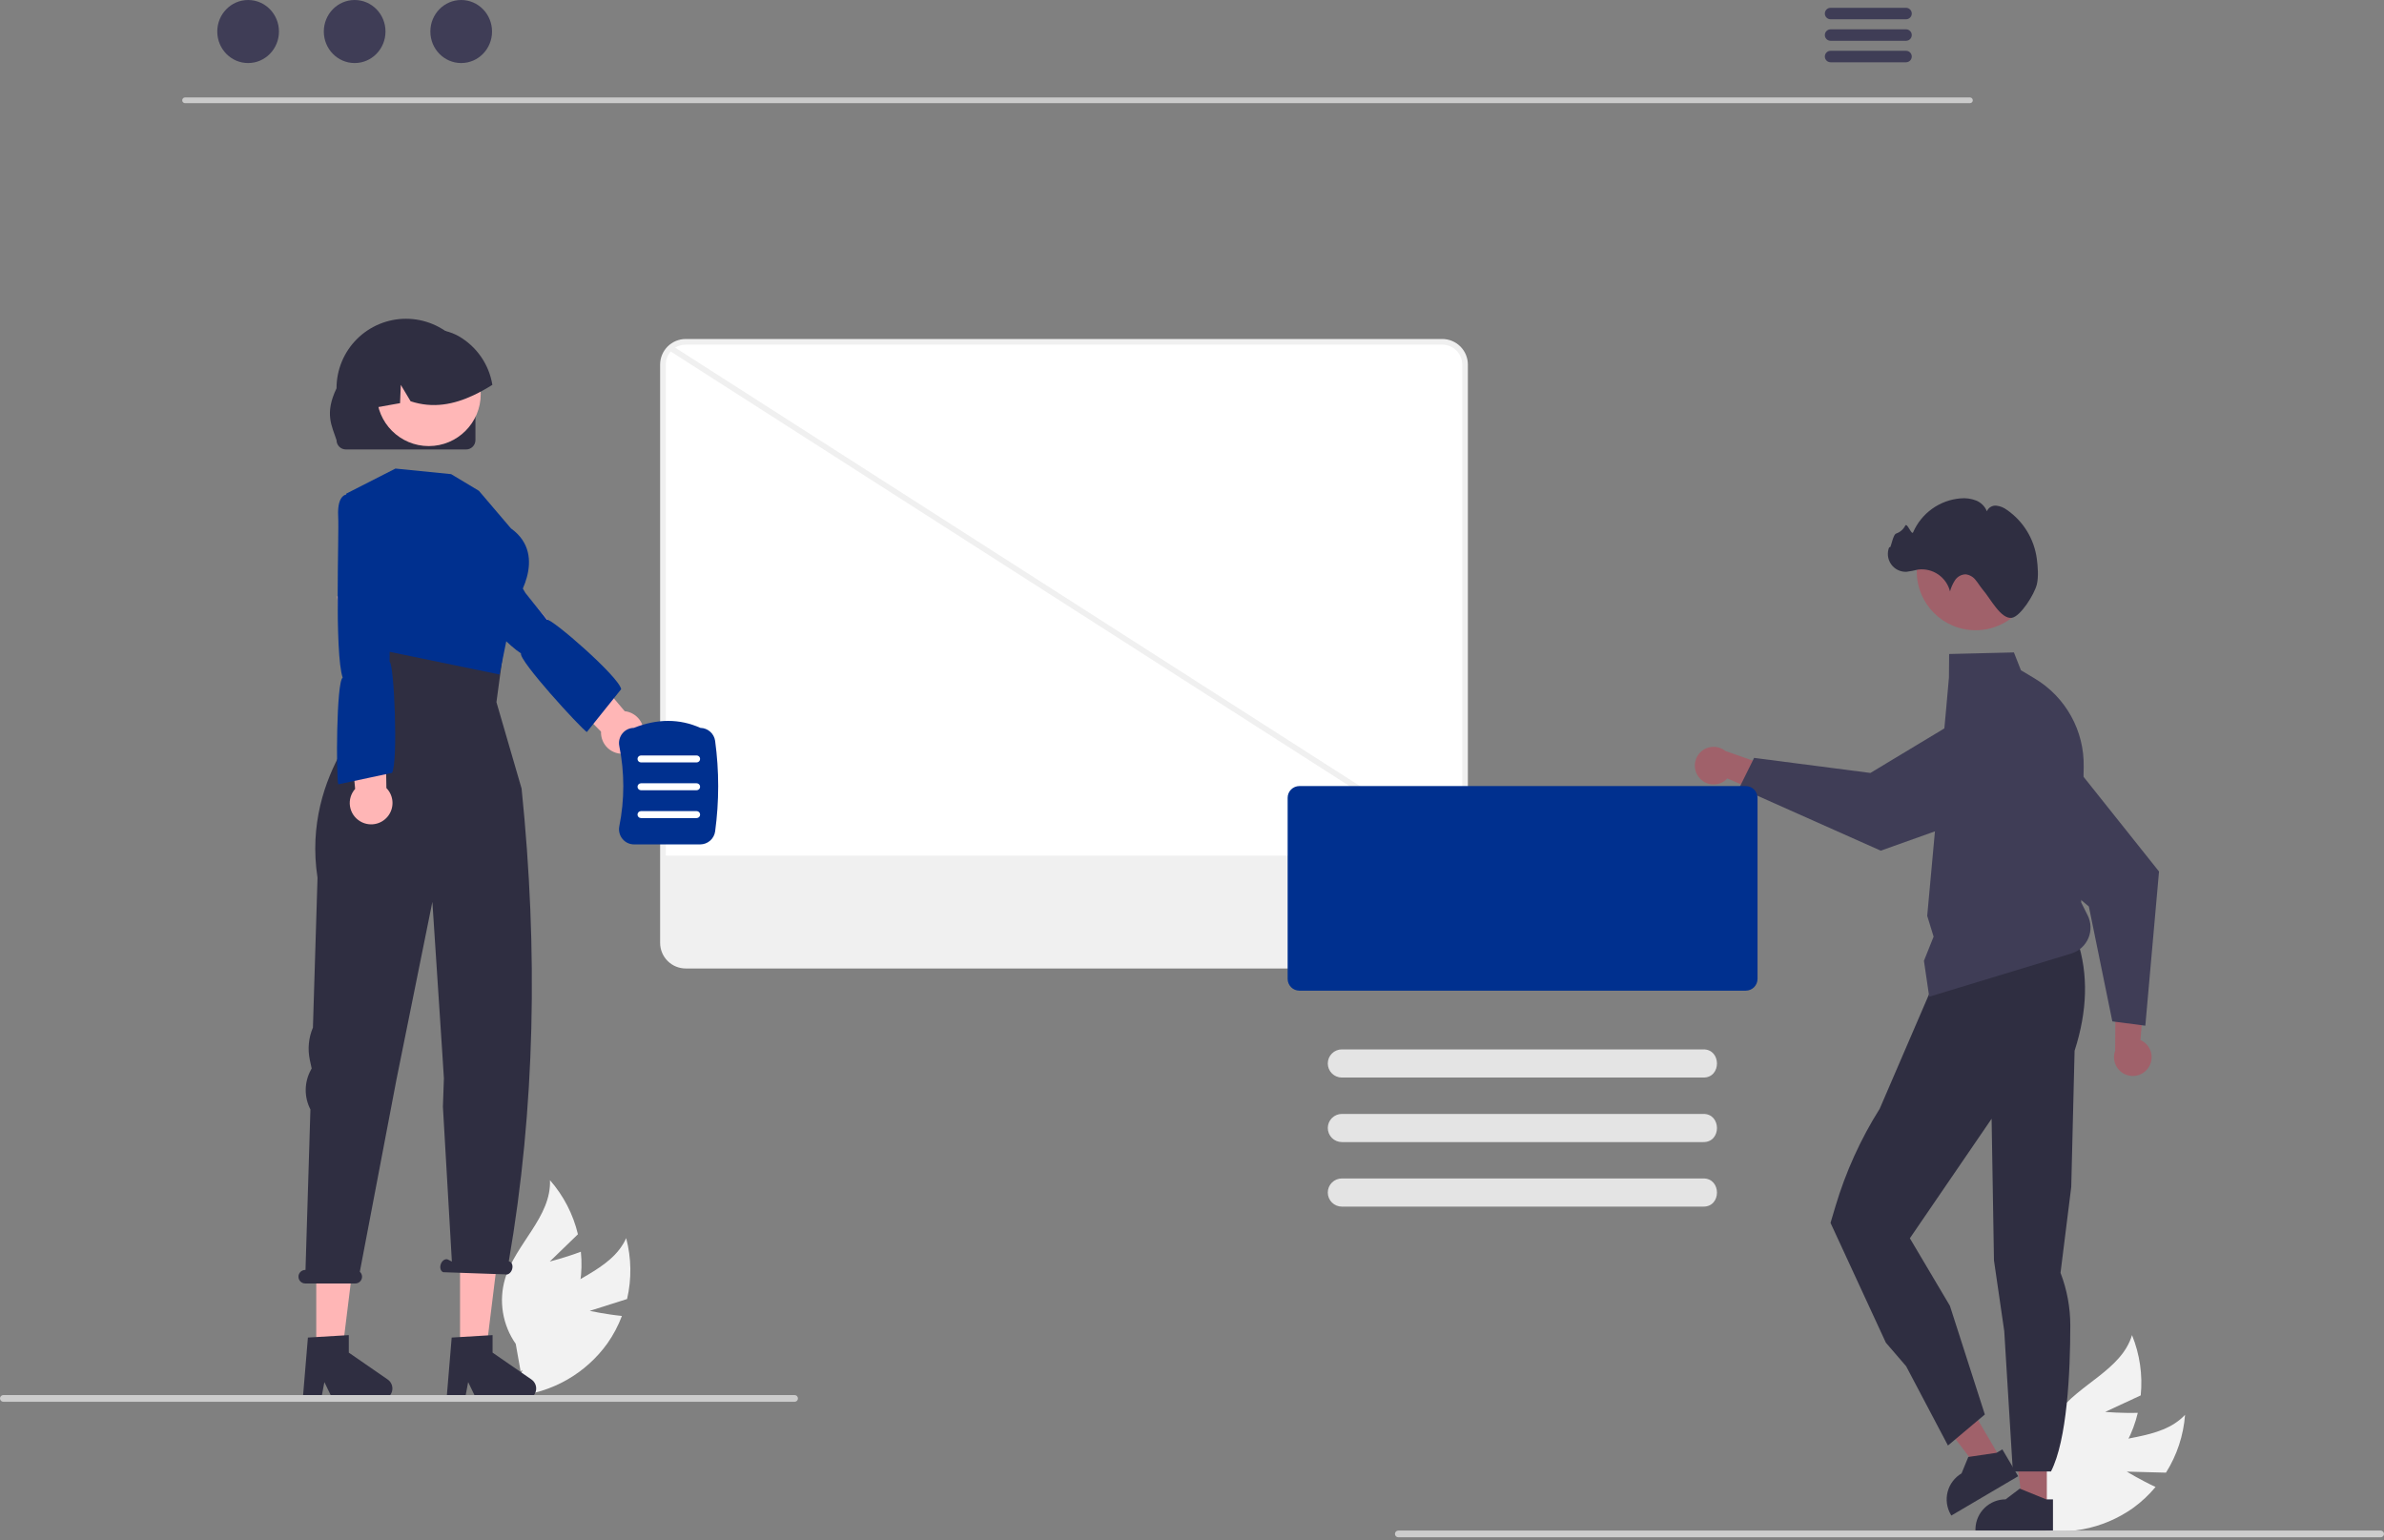 <svg width="517" height="334" viewBox="0 0 517 334" fill="none" xmlns="http://www.w3.org/2000/svg">
<rect x="0" y="0" width="517" height="334" fill="#808080" stroke="none"/>
<g clip-path="url(#clip0_2017_222)">
<path d="M461.219 319.152L469.72 319.376C472.099 315.596 473.519 311.292 473.856 306.838C468.409 312.615 458.8 311.163 451.764 314.843C449.578 316.007 447.683 317.648 446.218 319.645C444.752 321.641 443.755 323.942 443.3 326.376L439.795 331.285C443.67 332.267 447.712 332.397 451.643 331.667C455.573 330.937 459.299 329.363 462.562 327.054C464.38 325.741 466.026 324.204 467.46 322.48C464.307 321.021 461.219 319.152 461.219 319.152Z" fill="#F2F2F2"/>
<path d="M456.536 306.208L464.244 302.617C464.688 298.173 464.039 293.688 462.355 289.551C460.056 297.15 450.808 300.137 446.151 306.568C444.714 308.585 443.75 310.899 443.329 313.34C442.908 315.78 443.041 318.284 443.72 320.666L442.771 326.622C446.678 325.773 450.354 324.087 453.546 321.681C456.739 319.274 459.371 316.204 461.263 312.682C462.304 310.696 463.091 308.586 463.606 306.403C460.133 306.504 456.536 306.208 456.536 306.208Z" fill="#F2F2F2"/>
<path d="M443.883 326.872H438.668L436.188 306.759H443.883L443.883 326.872Z" fill="#A0616A"/>
<path d="M443.744 325.168L438.18 322.908L438.016 322.84L434.944 325.168C433.258 325.167 431.637 325.818 430.419 326.984C429.201 328.15 428.481 329.741 428.408 331.426C428.399 331.518 428.399 331.615 428.399 331.712V331.927H445.213V325.168L443.744 325.168Z" fill="#2F2E41"/>
<path d="M433.953 316.47L429.459 319.115L417.12 303.038L423.753 299.136L433.953 316.47Z" fill="#A0616A"/>
<path d="M437.057 319.12L436.447 318.081L434.237 314.327L433.088 315.004L432.97 315.072L427.028 315.947L426.851 315.972L425.386 319.537C424.645 319.973 423.997 320.55 423.48 321.236C422.962 321.922 422.584 322.704 422.369 323.536C422.153 324.368 422.103 325.234 422.222 326.085C422.342 326.937 422.627 327.756 423.063 328.497L423.173 328.678L437.663 320.151L437.057 319.12Z" fill="#2F2E41"/>
<path d="M450.487 203.914C452.932 211.287 452.673 219.291 449.9 227.881L449.175 257.41L446.85 276.037C448.252 279.687 448.972 283.563 448.972 287.473C448.962 297.722 448.273 312.282 444.78 319.122H436.512L434.645 288.663L432.418 273.348L432.143 256.938L431.904 242.625L422.914 255.771L414.178 268.545L422.861 283.192L430.437 306.76L422.44 313.493L413.369 296.296L408.973 291.188L396.972 265.208L398.05 261.591C400.271 254.141 403.497 247.029 407.639 240.451L419.576 212.746L450.487 203.914Z" fill="#2F2E41"/>
<path d="M312.777 209.423H148.707C147.397 209.422 146.142 208.901 145.217 207.975C144.291 207.05 143.77 205.795 143.769 204.485V79.069C143.77 77.76 144.291 76.505 145.217 75.579C146.142 74.653 147.397 74.133 148.707 74.131H312.777C314.087 74.133 315.342 74.653 316.268 75.579C317.193 76.505 317.714 77.76 317.716 79.069V204.485C317.714 205.795 317.193 207.05 316.268 207.975C315.342 208.901 314.087 209.422 312.777 209.423Z" fill="white"/>
<path d="M312.777 210.036H148.707C147.235 210.034 145.824 209.449 144.784 208.408C143.743 207.368 143.158 205.957 143.156 204.486V79.07C143.158 77.598 143.743 76.187 144.784 75.147C145.824 74.106 147.235 73.521 148.707 73.519H312.777C314.249 73.521 315.659 74.106 316.7 75.147C317.74 76.187 318.326 77.598 318.327 79.07V204.486C318.326 205.957 317.74 207.368 316.7 208.408C315.659 209.449 314.249 210.034 312.777 210.036ZM148.707 74.744C147.56 74.745 146.46 75.201 145.649 76.012C144.838 76.823 144.382 77.923 144.381 79.07V204.486C144.382 205.633 144.838 206.732 145.649 207.543C146.46 208.354 147.56 208.81 148.707 208.812H312.777C313.924 208.81 315.024 208.354 315.835 207.543C316.646 206.732 317.102 205.633 317.103 204.486V79.07C317.102 77.923 316.645 76.823 315.835 76.012C315.024 75.201 313.924 74.745 312.777 74.744H148.707Z" fill="#F0F0F0"/>
<path d="M144.147 185.549V204.486C144.149 205.695 144.63 206.853 145.485 207.708C146.339 208.562 147.498 209.043 148.706 209.045H312.777C313.986 209.043 315.145 208.562 315.999 207.708C316.854 206.853 317.335 205.695 317.337 204.486V185.549H144.147Z" fill="#F0F0F0"/>
<path d="M145.693 74.93L145.033 75.961L317.006 186.064L317.666 185.033L145.693 74.93Z" fill="#F0F0F0"/>
<path d="M427.218 22.377H40.122C39.959 22.373 39.805 22.306 39.691 22.19C39.577 22.074 39.514 21.918 39.514 21.755C39.514 21.593 39.577 21.437 39.691 21.321C39.805 21.204 39.959 21.137 40.122 21.134H427.218C427.381 21.137 427.535 21.204 427.649 21.321C427.763 21.437 427.826 21.593 427.826 21.755C427.826 21.918 427.763 22.074 427.649 22.19C427.535 22.306 427.381 22.373 427.218 22.377Z" fill="#CACACA"/>
<path d="M53.806 13.675C57.5 13.675 60.495 10.614 60.495 6.837C60.495 3.061 57.5 0 53.806 0C50.113 0 47.118 3.061 47.118 6.837C47.118 10.614 50.113 13.675 53.806 13.675Z" fill="#3F3D56"/>
<path d="M76.912 13.675C80.606 13.675 83.6 10.614 83.6 6.837C83.6 3.061 80.606 0 76.912 0C73.218 0 70.224 3.061 70.224 6.837C70.224 10.614 73.218 13.675 76.912 13.675Z" fill="#3F3D56"/>
<path d="M100.016 13.675C103.71 13.675 106.705 10.614 106.705 6.837C106.705 3.061 103.71 0 100.016 0C96.323 0 93.328 3.061 93.328 6.837C93.328 10.614 96.323 13.675 100.016 13.675Z" fill="#3F3D56"/>
<path d="M413.372 1.695H396.96C396.634 1.701 396.324 1.835 396.097 2.067C395.869 2.3 395.741 2.612 395.741 2.938C395.741 3.263 395.869 3.575 396.097 3.808C396.324 4.04 396.634 4.174 396.96 4.18H413.372C413.697 4.174 414.007 4.04 414.235 3.808C414.463 3.575 414.59 3.263 414.59 2.938C414.59 2.612 414.463 2.3 414.235 2.067C414.007 1.835 413.697 1.701 413.372 1.695Z" fill="#3F3D56"/>
<path d="M413.372 6.359H396.96C396.634 6.366 396.324 6.5 396.097 6.732C395.869 6.964 395.741 7.277 395.741 7.602C395.741 7.927 395.869 8.24 396.097 8.472C396.324 8.705 396.634 8.838 396.96 8.845H413.372C413.697 8.838 414.007 8.705 414.235 8.472C414.463 8.24 414.59 7.927 414.59 7.602C414.59 7.277 414.463 6.964 414.235 6.732C414.007 6.5 413.697 6.366 413.372 6.359Z" fill="#3F3D56"/>
<path d="M413.372 11.018H396.96C396.634 11.024 396.324 11.158 396.097 11.391C395.869 11.623 395.741 11.935 395.741 12.261C395.741 12.586 395.869 12.899 396.097 13.131C396.324 13.363 396.634 13.497 396.96 13.504H413.372C413.697 13.497 414.007 13.363 414.235 13.131C414.463 12.899 414.59 12.586 414.59 12.261C414.59 11.935 414.463 11.623 414.235 11.391C414.007 11.158 413.697 11.024 413.372 11.018Z" fill="#3F3D56"/>
<path d="M368.389 168.525C368.747 168.997 369.205 169.384 369.729 169.66C370.253 169.935 370.831 170.092 371.423 170.12C372.015 170.148 372.605 170.046 373.153 169.821C373.701 169.596 374.193 169.254 374.594 168.818L387.796 174.56L386.51 167.19L374.17 162.867C373.394 162.242 372.415 161.923 371.419 161.971C370.423 162.019 369.479 162.431 368.766 163.128C368.054 163.826 367.622 164.76 367.552 165.755C367.482 166.75 367.78 167.736 368.389 168.525Z" fill="#A0616A"/>
<path d="M380.4 164.362L405.62 167.631L431.629 151.963C433.02 151.126 434.572 150.592 436.184 150.397C437.797 150.203 439.432 150.352 440.982 150.835C442.532 151.318 443.963 152.123 445.179 153.199C446.395 154.275 447.37 155.596 448.039 157.075C449.246 159.753 449.384 162.791 448.424 165.567C447.465 168.343 445.48 170.647 442.877 172.008L407.928 184.462L407.862 184.485L377.198 170.827L380.4 164.362Z" fill="#3F3D56"/>
<path d="M417.23 208.372L419.327 203.131L417.94 198.625L422.048 153.715L422.655 146.909L422.696 141.835L436.743 141.492L438.267 145.361L441.281 147.163C444.568 149.134 447.277 151.936 449.137 155.287C450.997 158.638 451.942 162.419 451.876 166.251L451.332 195.71L452.733 198.514C453.114 199.275 453.326 200.11 453.354 200.961C453.381 201.812 453.225 202.658 452.895 203.443C452.564 204.227 452.068 204.931 451.44 205.506C450.812 206.081 450.067 206.513 449.256 206.772L418.375 216.158L417.23 208.372Z" fill="#3F3D56"/>
<path d="M428.434 136.682C435.483 136.682 441.197 130.967 441.197 123.919C441.197 116.87 435.483 111.155 428.434 111.155C421.385 111.155 415.671 116.87 415.671 123.919C415.671 130.967 421.385 136.682 428.434 136.682Z" fill="#A0616A"/>
<path d="M441.724 126.701C442.104 125.097 441.93 122.84 441.715 121.226C441.439 119.096 440.719 117.049 439.602 115.215C438.484 113.382 436.994 111.804 435.228 110.584C434.55 110.069 433.746 109.749 432.9 109.659C432.477 109.623 432.054 109.722 431.691 109.942C431.329 110.161 431.044 110.49 430.88 110.881C430.667 110.349 430.347 109.867 429.941 109.464C429.535 109.061 429.05 108.746 428.517 108.537C427.446 108.127 426.294 107.972 425.153 108.084C422.941 108.267 420.82 109.044 419.014 110.335C417.209 111.626 415.786 113.381 414.898 115.415C414.557 116.225 413.605 113.233 413.173 113.999C412.776 114.794 412.084 115.402 411.244 115.694C410.397 115.93 410.054 119.417 409.721 118.604C409.462 119.205 409.36 119.861 409.424 120.512C409.487 121.163 409.715 121.788 410.085 122.327C410.454 122.867 410.955 123.304 411.539 123.598C412.123 123.892 412.773 124.033 413.426 124.009C414.281 123.898 415.128 123.736 415.963 123.523C417.496 123.33 419.046 123.705 420.322 124.577C421.597 125.449 422.509 126.757 422.886 128.256C423.119 127.384 423.491 126.556 423.988 125.804C424.24 125.429 424.578 125.121 424.974 124.903C425.37 124.686 425.812 124.566 426.263 124.554C426.694 124.603 427.111 124.74 427.487 124.957C427.864 125.173 428.192 125.464 428.452 125.812C429.014 126.472 429.436 127.242 430.002 127.898C431.663 129.823 433.909 134.314 436.276 133.986C438.144 133.728 441.204 128.891 441.724 126.701Z" fill="#2F2E41"/>
<path d="M465.923 231.522C466.252 231.03 466.47 230.472 466.561 229.886C466.651 229.301 466.612 228.703 466.447 228.134C466.281 227.566 465.993 227.04 465.602 226.595C465.212 226.15 464.728 225.796 464.186 225.558L465.334 211.207L458.78 214.815L458.695 227.889C458.355 228.827 458.371 229.856 458.74 230.783C459.109 231.709 459.804 232.468 460.695 232.916C461.586 233.364 462.61 233.469 463.574 233.212C464.537 232.955 465.373 232.354 465.923 231.522Z" fill="#A0616A"/>
<path d="M458.087 221.511L452.995 196.595L429.737 177.077C428.493 176.033 427.484 174.738 426.777 173.276C426.07 171.814 425.681 170.219 425.635 168.596C425.588 166.973 425.886 165.358 426.509 163.859C427.132 162.359 428.065 161.008 429.247 159.896C431.389 157.885 434.218 156.769 437.155 156.776C440.092 156.783 442.916 157.913 445.047 159.934L468.167 188.951L468.211 189.005L465.241 222.442L458.087 221.511Z" fill="#3F3D56"/>
<path d="M516.271 333.391H303.239C303.143 333.391 303.048 333.373 302.959 333.336C302.871 333.3 302.79 333.246 302.722 333.178C302.654 333.11 302.6 333.03 302.564 332.941C302.527 332.853 302.508 332.758 302.508 332.662C302.508 332.566 302.527 332.471 302.564 332.383C302.6 332.294 302.654 332.214 302.722 332.146C302.79 332.078 302.871 332.024 302.959 331.988C303.048 331.951 303.143 331.933 303.239 331.933H516.271C516.367 331.933 516.462 331.951 516.55 331.988C516.639 332.024 516.72 332.078 516.787 332.146C516.855 332.214 516.909 332.294 516.946 332.383C516.983 332.471 517.002 332.566 517.002 332.662C517.002 332.758 516.983 332.853 516.946 332.941C516.909 333.03 516.855 333.11 516.787 333.178C516.72 333.246 516.639 333.3 516.55 333.336C516.462 333.373 516.367 333.391 516.271 333.391Z" fill="#CCCCCC"/>
<path d="M378.596 214.846H281.786C281.111 214.845 280.464 214.577 279.987 214.1C279.51 213.623 279.242 212.976 279.241 212.302V173.02C279.242 172.346 279.51 171.699 279.987 171.222C280.464 170.745 281.111 170.476 281.786 170.476H378.596C379.271 170.476 379.917 170.745 380.394 171.222C380.871 171.699 381.14 172.346 381.141 173.02V212.302C381.14 212.976 380.871 213.623 380.394 214.1C379.917 214.577 379.271 214.845 378.596 214.846Z" fill="#00308F"/>
<path d="M369.378 233.69H291.004C290.603 233.691 290.205 233.612 289.834 233.459C289.463 233.306 289.126 233.081 288.842 232.797C288.558 232.514 288.333 232.177 288.179 231.806C288.025 231.435 287.946 231.038 287.946 230.636C287.946 230.235 288.025 229.838 288.179 229.467C288.333 229.096 288.558 228.759 288.842 228.476C289.126 228.192 289.463 227.967 289.834 227.814C290.205 227.661 290.603 227.582 291.004 227.583H369.378C373.316 227.528 373.355 233.745 369.378 233.69Z" fill="#E4E4E4"/>
<path d="M369.378 247.685H291.004C290.194 247.685 289.417 247.363 288.845 246.791C288.272 246.218 287.95 245.441 287.95 244.632C287.95 243.822 288.272 243.045 288.845 242.472C289.417 241.9 290.194 241.578 291.004 241.578H369.378C373.316 241.523 373.355 247.741 369.378 247.685Z" fill="#E4E4E4"/>
<path d="M369.378 261.681H291.004C290.603 261.681 290.205 261.603 289.834 261.449C289.463 261.296 289.126 261.071 288.842 260.788C288.558 260.504 288.333 260.167 288.179 259.797C288.025 259.426 287.946 259.028 287.946 258.627C287.946 258.226 288.025 257.828 288.179 257.458C288.333 257.087 288.558 256.75 288.842 256.466C289.126 256.183 289.463 255.958 289.834 255.805C290.205 255.652 290.603 255.573 291.004 255.574H369.378C373.316 255.519 373.355 261.736 369.378 261.681Z" fill="#E4E4E4"/>
<path d="M127.884 284.291L135.99 281.72C137.001 277.369 136.934 272.838 135.795 268.519C132.538 275.76 122.984 277.534 117.54 283.314C115.856 285.13 114.602 287.301 113.871 289.667C113.14 292.033 112.951 294.534 113.318 296.983L111.612 302.768C115.596 302.428 119.458 301.228 122.933 299.251C126.407 297.275 129.412 294.568 131.741 291.318C133.029 289.482 134.08 287.491 134.871 285.392C131.414 285.046 127.884 284.291 127.884 284.291Z" fill="#F2F2F2"/>
<path d="M119.222 273.593L125.331 267.676C124.295 263.332 122.214 259.306 119.269 255.948C119.583 263.882 111.823 269.731 109.528 277.332C108.83 279.708 108.676 282.211 109.077 284.655C109.478 287.098 110.424 289.42 111.845 291.449L112.899 297.388C116.312 295.307 119.234 292.51 121.462 289.191C123.691 285.873 125.173 282.11 125.808 278.163C126.142 275.945 126.195 273.694 125.967 271.463C122.718 272.695 119.222 273.593 119.222 273.593Z" fill="#F2F2F2"/>
<path d="M135.553 163.432C134.886 163.521 134.207 163.463 133.564 163.262C132.922 163.061 132.331 162.721 131.834 162.267C131.337 161.813 130.946 161.255 130.688 160.633C130.43 160.012 130.311 159.341 130.34 158.668L100.896 128.793L109.116 123.071L135.474 154.236C136.6 154.36 137.643 154.893 138.403 155.734C139.163 156.575 139.588 157.665 139.598 158.799C139.608 159.932 139.201 161.03 138.456 161.884C137.71 162.738 136.678 163.289 135.553 163.432Z" fill="#FFB6B6"/>
<path d="M91.838 115.871C91.838 115.871 89.752 117.122 93.225 120.93C96.005 123.979 108.139 138.64 112.983 141.701C112.455 143.226 125.852 157.827 127.26 158.758L134.707 149.465C134.282 146.801 119.629 134.081 118.62 134.405L113.948 128.597L103.363 110.842L93.331 114.94L91.838 115.871Z" fill="#00308F"/>
<path d="M68.586 293.879H74.136L76.778 272.468H68.585L68.586 293.879Z" fill="#FFB6B6"/>
<path d="M66.773 290.077L75.642 289.548V293.347L84.073 299.17C84.49 299.458 84.803 299.871 84.968 300.349C85.133 300.828 85.141 301.347 84.99 301.83C84.84 302.313 84.539 302.735 84.131 303.035C83.723 303.335 83.231 303.497 82.724 303.497H72.166L70.347 299.738L69.636 303.497H65.655L66.773 290.077Z" fill="#2F2E41"/>
<path d="M99.766 293.879H105.316L107.958 272.468H99.766V293.879Z" fill="#FFB6B6"/>
<path d="M97.954 290.077L106.822 289.548V293.347L115.254 299.17C115.67 299.458 115.984 299.871 116.149 300.349C116.314 300.828 116.322 301.347 116.171 301.83C116.02 302.313 115.719 302.735 115.312 303.035C114.904 303.335 114.411 303.497 113.905 303.497H103.347L101.527 299.738L100.817 303.497H96.836L97.954 290.077Z" fill="#2F2E41"/>
<path d="M66.191 275.415H66.251L67.318 240.602C66.628 239.27 66.277 237.787 66.298 236.286C66.319 234.785 66.71 233.313 67.438 232L67.591 231.723L67.194 229.886C66.685 227.526 66.919 225.066 67.863 222.844L68.859 190.37C65.301 167.311 82.257 152.273 82.257 152.273L79.159 139.238L109.836 136.221L107.658 152.273L113.112 171.009C116.717 206.133 116.063 240.359 110.342 273.519L110.498 273.598C111.059 273.792 111.3 274.57 111.036 275.336C110.772 276.101 110.102 276.565 109.54 276.371L96.126 275.905C95.564 275.711 95.323 274.933 95.588 274.167C95.852 273.401 96.522 272.938 97.083 273.131L97.995 273.593L96.05 240L96.266 233.864L95.821 226.902L93.765 195.591L85.982 234.095L78.032 275.803C78.251 276.001 78.405 276.262 78.473 276.549C78.541 276.837 78.521 277.139 78.414 277.415C78.307 277.691 78.119 277.928 77.875 278.094C77.631 278.261 77.341 278.35 77.046 278.349H66.191C65.802 278.348 65.43 278.193 65.155 277.918C64.881 277.643 64.727 277.271 64.727 276.882C64.727 276.494 64.881 276.121 65.155 275.846C65.43 275.571 65.802 275.416 66.191 275.415Z" fill="#2F2E41"/>
<path d="M103.861 106.446L97.828 102.826L85.762 101.619L75.098 107.05L75.204 123.64L81.97 140.846L108.328 146.279L111.403 131.157C111.403 131.157 119.246 120.623 110.799 114.59L103.861 106.446Z" fill="#00308F"/>
<path d="M78.037 178.075C77.463 177.722 76.975 177.248 76.604 176.685C76.234 176.123 75.992 175.486 75.895 174.82C75.797 174.154 75.847 173.474 76.041 172.829C76.234 172.185 76.567 171.59 77.016 171.088L73.125 129.323L83.111 130.094L83.795 170.905C84.589 171.714 85.058 172.786 85.115 173.918C85.171 175.05 84.81 176.164 84.1 177.048C83.391 177.932 82.381 178.524 81.264 178.714C80.146 178.903 78.998 178.676 78.037 178.075Z" fill="#FFB6B6"/>
<path d="M75.467 107.217C75.467 107.217 73.06 106.864 73.339 112.011C73.562 116.132 72.501 141.53 74.314 146.965C72.94 147.812 72.867 168.484 73.368 170.096L85.015 167.614C86.372 165.281 85.478 143.909 84.492 143.521L84.55 136.068L87.124 111.501L77.212 107.44L75.467 107.217Z" fill="#00308F"/>
<path d="M134.991 181.939C134.679 181.559 134.456 181.114 134.337 180.636C134.219 180.158 134.209 179.66 134.307 179.178C135.459 173.445 135.459 167.541 134.307 161.808C134.209 161.326 134.219 160.828 134.337 160.351C134.456 159.873 134.679 159.428 134.991 159.047C135.29 158.681 135.665 158.385 136.091 158.18C136.517 157.975 136.982 157.865 137.455 157.859C142.528 155.837 147.387 155.837 151.899 157.859C152.678 157.873 153.427 158.164 154.011 158.68C154.595 159.196 154.976 159.903 155.085 160.675C155.971 167.19 155.971 173.796 155.085 180.312C154.975 181.093 154.586 181.808 153.99 182.325C153.395 182.842 152.633 183.127 151.844 183.128H137.504C137.023 183.129 136.548 183.023 136.113 182.817C135.678 182.612 135.295 182.312 134.991 181.939Z" fill="#00308F"/>
<path d="M139.006 165.346H151.076C151.276 165.345 151.467 165.265 151.608 165.124C151.749 164.983 151.828 164.791 151.828 164.591C151.828 164.392 151.749 164.2 151.608 164.059C151.467 163.917 151.276 163.837 151.076 163.837H139.006C138.806 163.837 138.614 163.916 138.473 164.058C138.331 164.199 138.252 164.391 138.252 164.591C138.252 164.791 138.331 164.983 138.473 165.125C138.614 165.266 138.806 165.346 139.006 165.346Z" fill="white"/>
<path d="M139.006 171.381H151.076C151.276 171.38 151.467 171.301 151.608 171.159C151.749 171.018 151.828 170.826 151.828 170.626C151.828 170.427 151.749 170.235 151.608 170.094C151.467 169.952 151.276 169.873 151.076 169.872H139.006C138.806 169.873 138.615 169.952 138.474 170.094C138.333 170.235 138.254 170.427 138.254 170.626C138.254 170.826 138.333 171.018 138.474 171.159C138.615 171.301 138.806 171.38 139.006 171.381Z" fill="white"/>
<path d="M139.006 177.415H151.076C151.276 177.415 151.468 177.336 151.609 177.195C151.751 177.053 151.83 176.861 151.83 176.661C151.83 176.461 151.751 176.269 151.609 176.128C151.468 175.986 151.276 175.907 151.076 175.907H139.006C138.806 175.907 138.614 175.986 138.473 176.128C138.331 176.269 138.252 176.461 138.252 176.661C138.252 176.861 138.331 177.053 138.473 177.195C138.614 177.336 138.806 177.415 139.006 177.415Z" fill="white"/>
<path d="M173.045 303.278C173.046 303.374 173.027 303.468 172.99 303.557C172.954 303.645 172.9 303.726 172.833 303.794C172.765 303.861 172.684 303.915 172.596 303.951C172.507 303.988 172.413 304.007 172.317 304.006H0.728C0.535 304.006 0.35 303.93 0.213 303.793C0.077 303.656 0 303.471 0 303.278C0 303.085 0.077 302.899 0.213 302.763C0.35 302.626 0.535 302.549 0.728 302.549H172.317C172.413 302.549 172.507 302.568 172.596 302.604C172.684 302.641 172.765 302.694 172.833 302.762C172.9 302.83 172.954 302.91 172.99 302.999C173.027 303.087 173.046 303.182 173.045 303.278Z" fill="#CCCCCC"/>
<path d="M103.104 95.452V84.212C103.107 82.233 102.719 80.273 101.964 78.444C101.209 76.615 100.101 74.953 98.703 73.552C97.305 72.152 95.645 71.04 93.817 70.281C91.99 69.523 90.03 69.132 88.052 69.13C86.073 69.129 84.113 69.518 82.285 70.274C80.456 71.031 78.795 72.14 77.395 73.538C75.995 74.937 74.885 76.598 74.127 78.426C73.37 80.254 72.98 82.213 72.98 84.192V84.212C70.325 89.743 71.986 92.374 72.98 95.452C72.981 95.988 73.194 96.502 73.573 96.881C73.952 97.26 74.466 97.474 75.002 97.474H101.081C101.617 97.474 102.131 97.261 102.51 96.882C102.89 96.502 103.103 95.988 103.104 95.452Z" fill="#2F2E41"/>
<path d="M92.981 96.744C99.207 96.744 104.255 91.696 104.255 85.469C104.255 79.243 99.207 74.195 92.981 74.195C86.754 74.195 81.706 79.243 81.706 85.469C81.706 91.696 86.754 96.744 92.981 96.744Z" fill="#FFB7B7"/>
<path d="M81.18 88.425C81.283 88.409 81.385 88.388 81.487 88.371C83.246 88.06 85.004 87.753 86.757 87.436L86.919 83.461L89.043 87.022C93.889 88.63 98.423 87.721 102.688 85.715C104.094 85.047 105.459 84.294 106.775 83.461C106.417 81.263 105.571 79.173 104.301 77.344C103.031 75.514 101.368 73.992 99.434 72.888C99.272 72.796 99.117 72.716 98.955 72.635L98.953 72.635L98.951 72.634L98.95 72.632L98.95 72.63C98.675 72.501 98.396 72.377 98.116 72.264C95.927 71.408 93.539 71.192 91.232 71.639C88.924 72.087 86.79 73.18 85.079 74.792C81.638 78.078 80.089 83.504 81.18 88.425Z" fill="#2F2E41"/>
</g>
<defs>
<clipPath id="clip0_2017_222">
<rect width="517" height="333.391" fill="white"/>
</clipPath>
</defs>
</svg>
